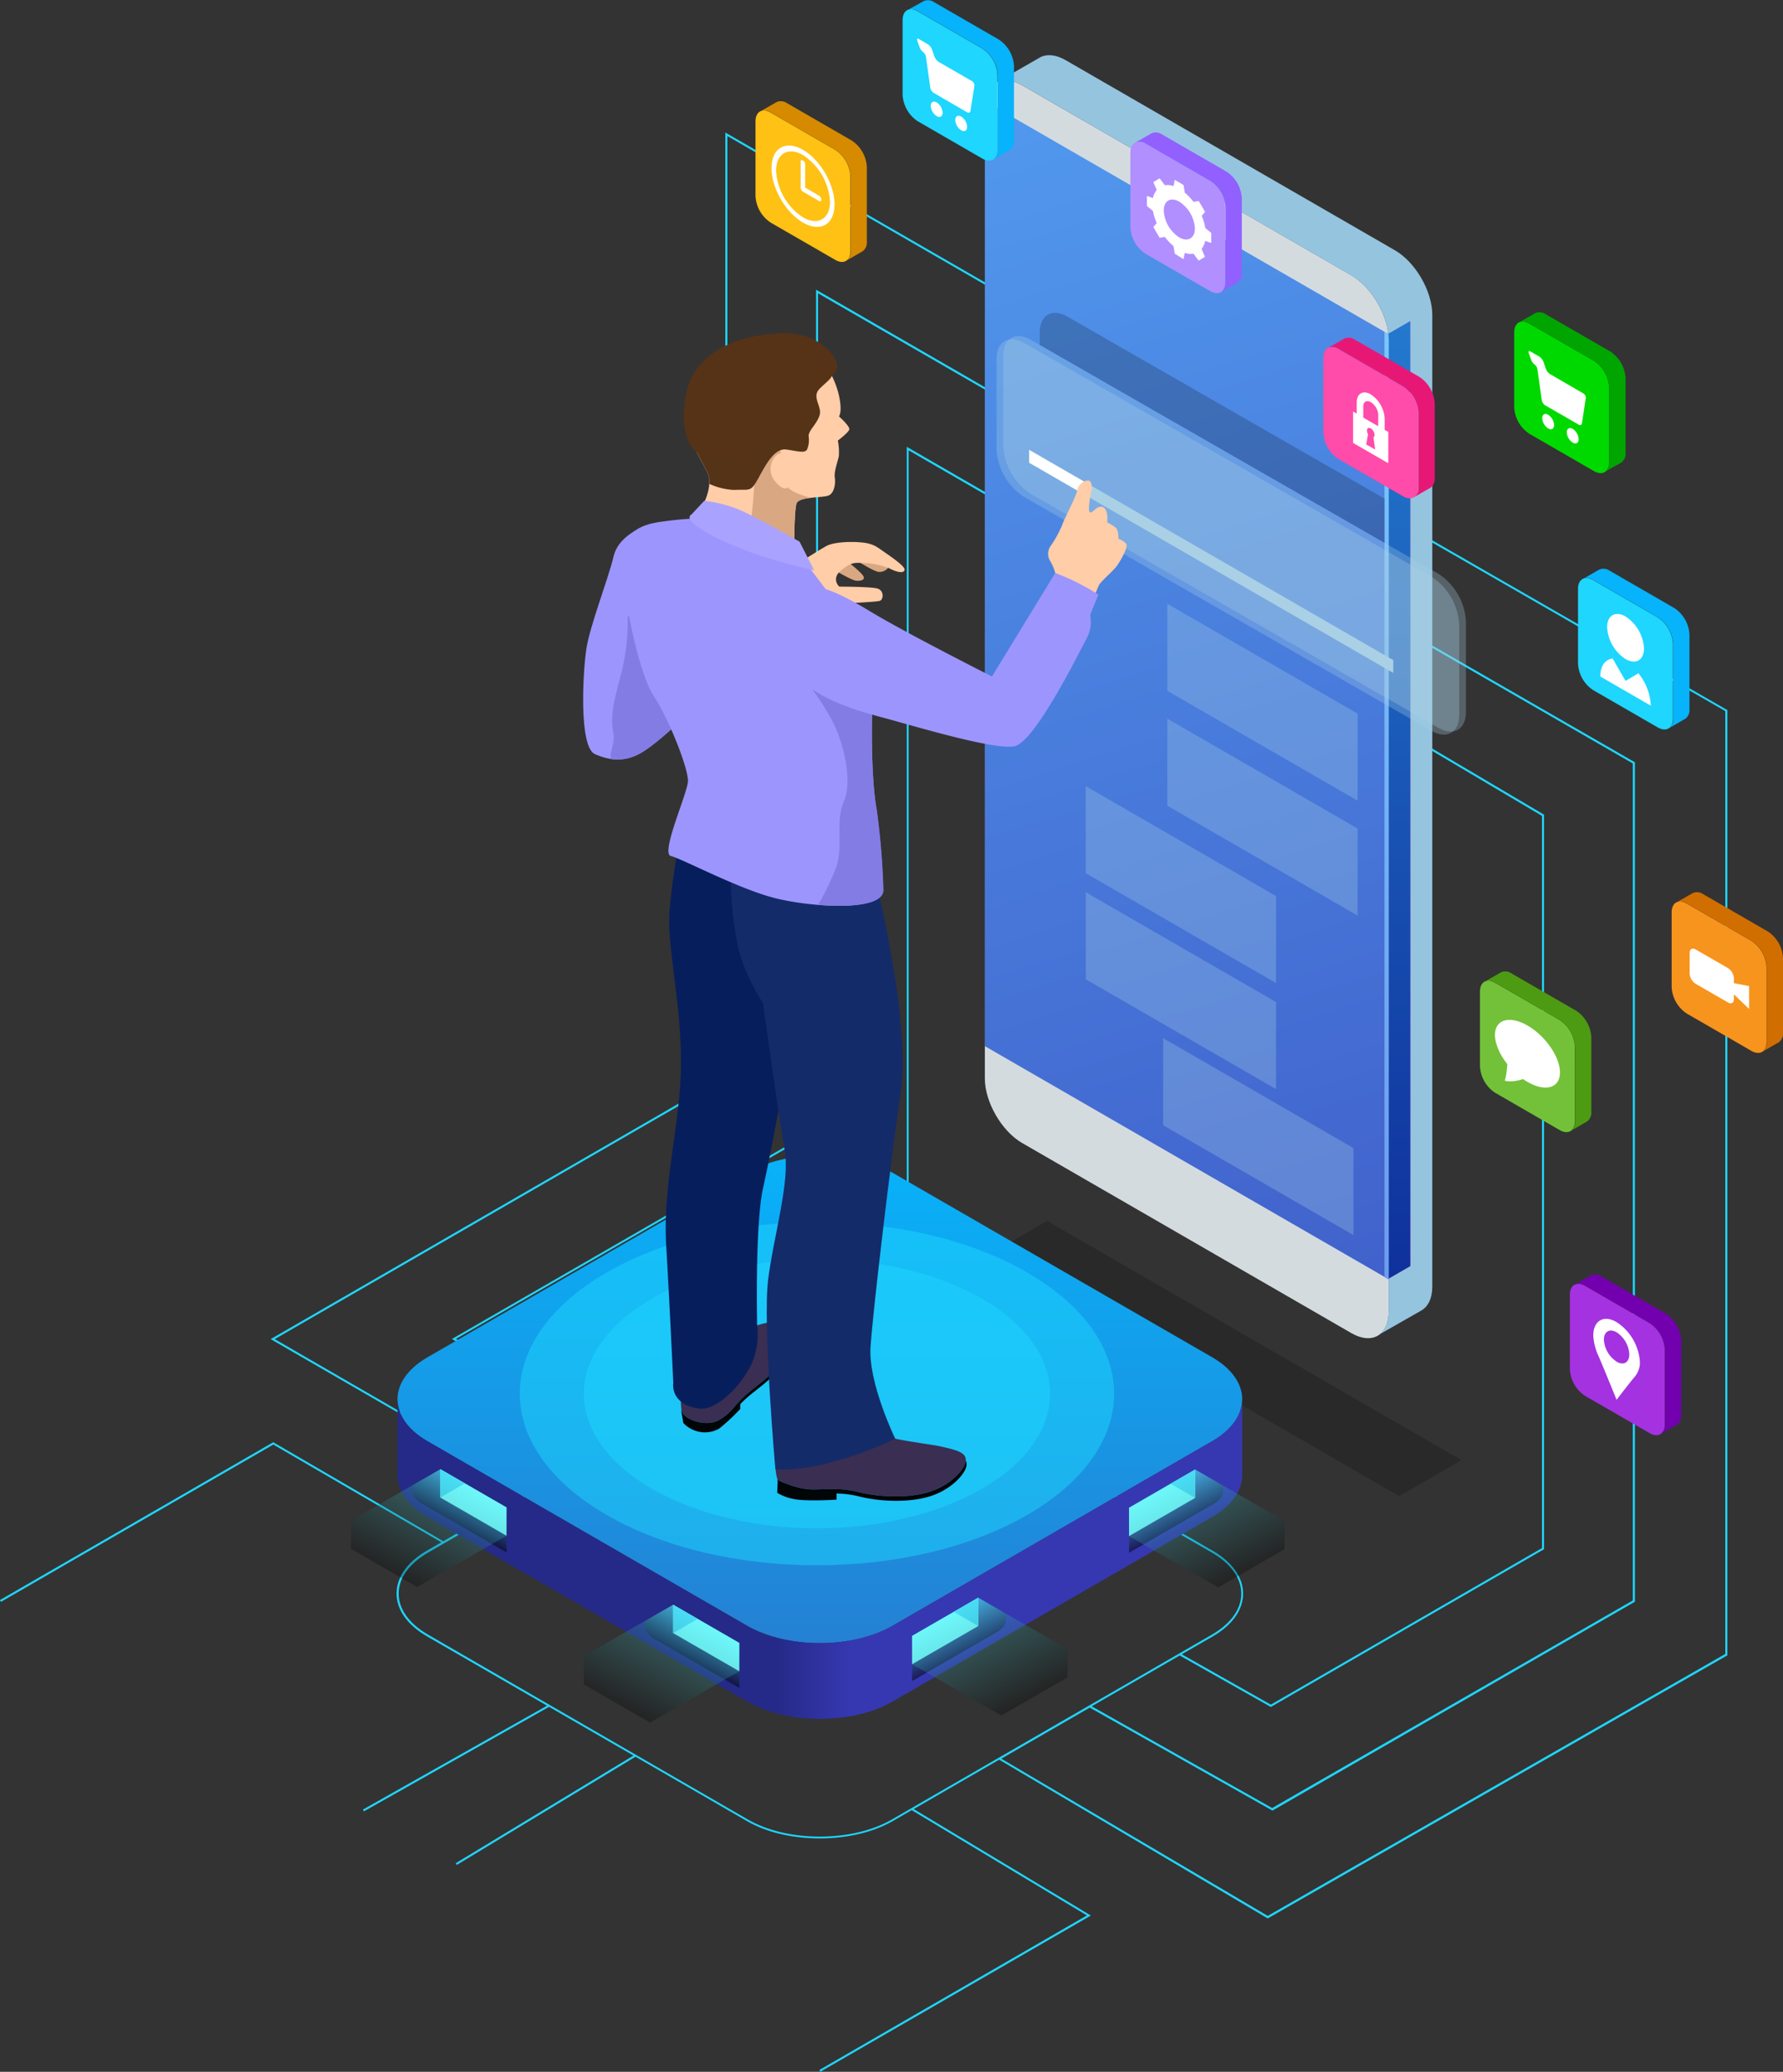 <svg xmlns="http://www.w3.org/2000/svg" xmlns:xlink="http://www.w3.org/1999/xlink" viewBox="0 0 469.71 545.75"><rect x="0" y="0" width="469.71" height="545.75" fill="#333333" stroke="none"/><defs><style>.cls-1{isolation:isolate;}.cls-2,.cls-26{fill:#1ed6fe;}.cls-3,.cls-44{mix-blend-mode:multiply;}.cls-3{opacity:0.2;}.cls-4{fill:#d4dbdf;}.cls-5{fill:#95c4df;}.cls-6{fill:url(#linear-gradient);}.cls-7{fill:url(#linear-gradient-2);}.cls-8{fill:url(#linear-gradient-3);}.cls-9{fill:url(#linear-gradient-4);}.cls-10{fill:url(#linear-gradient-5);}.cls-11,.cls-13{fill:#a9d0e5;}.cls-11,.cls-12,.cls-30,.cls-32,.cls-34,.cls-36,.cls-44{opacity:0.3;}.cls-14{fill:#fff;}.cls-15{fill:#ff4ba9;}.cls-16{fill:#e71875;}.cls-17{fill:#b18fff;}.cls-18{fill:#9260ff;}.cls-19{fill:#73c138;}.cls-20{fill:#4d9b12;}.cls-21{fill:#07b3fa;}.cls-22{fill:#ffc113;}.cls-23{fill:#d58a00;}.cls-24{fill:url(#linear-gradient-6);}.cls-25{fill:url(#linear-gradient-7);}.cls-26,.cls-27,.cls-31,.cls-33,.cls-35{opacity:0.5;}.cls-27,.cls-30,.cls-31,.cls-32,.cls-33,.cls-34,.cls-35,.cls-36{mix-blend-mode:screen;}.cls-27{fill:url(#linear-gradient-8);}.cls-28{fill:#7cffff;}.cls-29{fill:#48d8f5;}.cls-30{fill:url(#linear-gradient-9);}.cls-31{fill:url(#linear-gradient-10);}.cls-32{fill:url(#linear-gradient-11);}.cls-33{fill:url(#linear-gradient-12);}.cls-34{fill:url(#linear-gradient-13);}.cls-35{fill:url(#linear-gradient-14);}.cls-36{fill:url(#linear-gradient-15);}.cls-37{fill:#9d95fe;}.cls-38{fill:#847ce5;}.cls-39{fill:#3a2e52;}.cls-40{fill:#000508;}.cls-41{fill:#ffcda8;}.cls-42{fill:#d9a782;}.cls-43,.cls-44{fill:#563317;}.cls-45{fill:#071e5c;}.cls-46{fill:#142b69;}.cls-47{fill:#aaa2ff;}.cls-48{fill:#f7941d;}.cls-49{fill:#d16e00;}.cls-50{fill:#00d900;}.cls-51{fill:#00a500;}.cls-52{fill:#a432e0;}.cls-53{fill:#7200ae;}</style><linearGradient id="linear-gradient" x1="368.69" y1="-93.18" x2="538.64" y2="446.96" gradientUnits="userSpaceOnUse"><stop offset="0" stop-color="#59b4ff"/><stop offset="1" stop-color="#3d54c3"/></linearGradient><linearGradient id="linear-gradient-2" x1="521.85" y1="70.65" x2="521.85" y2="250.01" gradientUnits="userSpaceOnUse"><stop offset="0" stop-color="#fe9fee"/><stop offset="1" stop-color="#e33ce3"/></linearGradient><linearGradient id="linear-gradient-3" x1="507.59" y1="101.18" x2="548.99" y2="651" xlink:href="#linear-gradient-2"/><linearGradient id="linear-gradient-4" x1="521.85" y1="94.38" x2="521.85" y2="429.49" gradientUnits="userSpaceOnUse"><stop offset="0" stop-color="#2580d3"/><stop offset="1" stop-color="#0a208f"/></linearGradient><linearGradient id="linear-gradient-5" x1="507.59" y1="101.18" x2="548.99" y2="651" gradientUnits="userSpaceOnUse"><stop offset="0" stop-color="#73ceff"/><stop offset="1" stop-color="#576edd"/></linearGradient><linearGradient id="linear-gradient-6" x1="369.19" y1="336.12" x2="369.19" y2="467.74" gradientUnits="userSpaceOnUse"><stop offset="0" stop-color="#07b3fa"/><stop offset="1" stop-color="#2580d3"/></linearGradient><linearGradient id="linear-gradient-7" x1="377.54" y1="444.42" x2="357.92" y2="444.42" gradientUnits="userSpaceOnUse"><stop offset="0" stop-color="#3638b2"/><stop offset="1" stop-color="#252a88"/></linearGradient><linearGradient id="linear-gradient-8" x1="273.33" y1="435.6" x2="278.5" y2="425.66" gradientUnits="userSpaceOnUse"><stop offset="0"/><stop offset="1" stop-color="#4ceaf5"/></linearGradient><linearGradient id="linear-gradient-9" x1="106.1" y1="415.72" x2="119.87" y2="389.25" xlink:href="#linear-gradient-8"/><linearGradient id="linear-gradient-10" x1="334.65" y1="471.3" x2="339.82" y2="461.36" xlink:href="#linear-gradient-8"/><linearGradient id="linear-gradient-11" x1="167.42" y1="451.43" x2="181.19" y2="424.95" xlink:href="#linear-gradient-8"/><linearGradient id="linear-gradient-12" x1="758.74" y1="435.69" x2="763.91" y2="425.75" gradientTransform="matrix(-1, 0, 0, 1, 1222.72, 0)" xlink:href="#linear-gradient-8"/><linearGradient id="linear-gradient-13" x1="744.73" y1="449.55" x2="758.51" y2="423.08" gradientTransform="matrix(-1, 0, 0, 1, 1069.49, -33.73)" xlink:href="#linear-gradient-8"/><linearGradient id="linear-gradient-14" x1="815.89" y1="469.45" x2="821.06" y2="459.51" gradientTransform="matrix(-1, 0, 0, 1, 1222.72, 0)" xlink:href="#linear-gradient-8"/><linearGradient id="linear-gradient-15" x1="801.88" y1="483.31" x2="815.66" y2="456.83" gradientTransform="matrix(-1, 0, 0, 1, 1069.49, -33.73)" xlink:href="#linear-gradient-8"/></defs><g class="cls-1"><g id="_2" data-name="2"><path class="cls-2" d="M512.07,165.43l-.27.46,95.93,55.16V469.41l-120.54,69L417,497l23.3-13.45,48,27.05.13.08,95.35-54.94.14-.08V234.53L512,193.09l-.27.47,71.63,41.28V455.32L488.36,510,440.82,483.2,464,469.82l24,13.56,71.84-41.47.14-.08V248.33l-47.35-28-.28.46,47.09,27.86V441.52L488,482.76,464.55,469.5l8.15-4.7c5.18-3,8-7,8-11.28s-2.85-8.3-8-11.29L388.47,393.6c-5.13-3-12-4.59-19.28-4.59s-14.14,1.63-19.27,4.59l-8.19,4.73-19-10.94,69.73-42.08.13-.08V152.36l47.5,27.43.27-.47L392.1,151.43v193.5l-70,42.23-.39.24,19.47,11.24-22.54,13-45.3-25.22,95.25-54.92.14-.08V111L440,152.13l.27-.47L368.6,110.27l-.4-.24v221.1l-95.53,55.08-.41.24L318.1,412l-24.17,14L225.6,386.48l119.1-68.76.14-.08V69.57l95.3,55,.27-.46L344.7,68.87l-.4-.24v248.7L224.93,386.24l-.41.24,68.87,39.76L270,439.72l-44.66-26-.14-.08-72,41.58.27.47,71.75-41.43L269.5,440l-3.81,2.2c-5.18,3-8,7-8,11.29s2.85,8.29,8,11.28l31.64,18.27-48.5,27.36.27.47,48.77-27.52,22.23,12.83-46.82,28.35.28.46,47.07-28.5,29.29,16.91c5.13,3,12,4.6,19.27,4.6s14.15-1.64,19.28-4.6l4.93-2.84,46.14,27.73L369.06,579l.27.47,70.88-40.92.4-.23-46.68-28.05,22.51-13L487.05,539l.14.08,120.94-69.22.14-.08v-249ZM388.2,513c-5.05,2.92-11.8,4.53-19,4.53s-13.95-1.61-19-4.53L266,464.33c-5-2.89-7.76-6.73-7.76-10.81S261,445.59,266,442.7l84.23-48.63c5.05-2.92,11.8-4.52,19-4.52s14,1.6,19,4.52l84.23,48.63c5,2.89,7.76,6.73,7.76,10.82s-2.76,7.92-7.76,10.81Z" transform="translate(-153.22 -33.73)"/><polygon class="cls-3" points="385.02 384.64 368.62 394.11 259.45 331.07 275.84 321.61 385.02 384.64"/><path class="cls-4" d="M412.68,61.88c0-6.24,4.42-8.8,9.83-5.68l86.72,50.07c5.41,3.12,9.83,10.79,9.83,17V379.23c0,6.24-4.42,8.79-9.83,5.67l-86.72-50.07c-5.41-3.12-9.84-10.78-9.84-17Z" transform="translate(-153.22 -33.73)"/><path class="cls-5" d="M519.06,379.23V123.3c0-6.24-4.42-13.91-9.83-17L422.51,56.2c-2.61-1.51-5-1.68-6.76-.76h0l11.67-6.71c1.74-.81,4.05-.58,6.57.87l86.72,50.07c5.41,3.12,9.83,10.79,9.83,17V372.62c0,3.16-1.14,5.38-3,6.39l-10.86,6.19C518.17,384.06,519.06,382,519.06,379.23Z" transform="translate(-153.22 -33.73)"/><path class="cls-6" d="M412.68,61.88V309.31l106.39,61.42V123.3a14.26,14.26,0,0,0-.1-1.58L412.78,60.42A11.16,11.16,0,0,0,412.68,61.88Z" transform="translate(-153.22 -33.73)"/><path class="cls-7" d="M524.75,367.24V118.29l-5.8,3.35a13.47,13.47,0,0,1,.11,1.66V370.53Z" transform="translate(-153.22 -33.73)"/><path class="cls-8" d="M518,121.17v249l1.06.61V123.3a14.26,14.26,0,0,0-.1-1.58Z" transform="translate(-153.22 -33.73)"/><path class="cls-9" d="M524.75,367.24V118.29l-5.8,3.35a13.47,13.47,0,0,1,.11,1.66V370.53Z" transform="translate(-153.22 -33.73)"/><path class="cls-10" d="M518,121.17v249l1.06.61V123.3a14.26,14.26,0,0,0-.1-1.58Z" transform="translate(-153.22 -33.73)"/><polygon class="cls-11" points="357.65 187.99 307.51 159.04 307.51 181.97 357.65 210.92 357.65 187.99"/><polygon class="cls-11" points="357.65 218.25 307.51 189.31 307.51 212.24 357.65 241.19 357.65 218.25"/><polygon class="cls-11" points="336.17 236.04 286.03 207.09 286.03 230.02 336.17 258.97 336.17 236.04"/><polygon class="cls-11" points="336.17 263.97 286.03 235.02 286.03 257.96 336.17 286.9 336.17 263.97"/><polygon class="cls-11" points="356.55 302.42 306.41 273.47 306.41 296.4 356.55 325.35 356.55 302.42"/><g class="cls-12"><path class="cls-13" d="M417.53,151.31a16,16,0,0,0,7.23,12.5l107.4,61.65c4,2.29,7.24.4,7.24-4.19V197.39a16,16,0,0,0-7.23-12.5L424.76,123.24c-4-2.29-7.23-.4-7.23,4.19Z" transform="translate(-153.22 -33.73)"/></g><g class="cls-12"><path class="cls-13" d="M415.75,152.12a16,16,0,0,0,7.24,12.5l107.4,61.65c4,2.29,7.24.4,7.24-4.19V198.2a16,16,0,0,0-7.24-12.5L423,124.05c-4-2.29-7.24-.4-7.24,4.19Z" transform="translate(-153.22 -33.73)"/></g><path class="cls-3" d="M518,165.11l-83.62-48c-4-2.29-7.24-.4-7.24,4.19v3.3L518,176.76Z" transform="translate(-153.22 -33.73)"/><polygon class="cls-13" points="367.05 173.89 271.11 118.5 271.11 121.88 367.05 177.27 367.05 173.89"/><polygon class="cls-14" points="286.98 127.66 271.11 118.5 271.11 121.88 286.98 131.04 286.98 127.66"/><path class="cls-15" d="M501.83,147.65a8.93,8.93,0,0,0,4,7l17,9.81c2.21,1.28,4,.23,4-2.32V142.48a8.94,8.94,0,0,0-4-7l-17-9.81c-2.22-1.28-4-.23-4,2.32Z" transform="translate(-153.22 -33.73)"/><path class="cls-16" d="M526.88,162.11V142.48a8.94,8.94,0,0,0-4-7l-17-9.81a2.85,2.85,0,0,0-2.77-.31h0l4.31-2.46a2.87,2.87,0,0,1,2.75.32l17,9.81a8.94,8.94,0,0,1,4,7v19.63a2.87,2.87,0,0,1-1.12,2.56l-4.33,2.48h0A2.85,2.85,0,0,0,526.88,162.11Z" transform="translate(-153.22 -33.73)"/><path class="cls-14" d="M518,147V144a8.17,8.17,0,0,0-3.68-6.39c-2-1.17-3.69-.22-3.69,2.13v2.94l-.95-.55v8.28l9.27,5.35v-8.28Zm-4.86,3.8.46-2.71a2,2,0,0,1-.27-.94c0-.63.44-.88,1-.57a2.2,2.2,0,0,1,1,1.71.68.68,0,0,1-.3.65l.46,3.2Zm3.14-4.8-3.92-2.26v-2.94c0-1.25.88-1.76,2-1.13a4.31,4.31,0,0,1,1.95,3.39Z" transform="translate(-153.22 -33.73)"/><path class="cls-17" d="M451,93.59a8.94,8.94,0,0,0,4,7l17,9.81c2.21,1.28,4,.23,4-2.32V88.42a8.93,8.93,0,0,0-4-7l-17-9.81c-2.21-1.28-4-.23-4,2.32Z" transform="translate(-153.22 -33.73)"/><path class="cls-18" d="M476.07,108.05V88.42a8.93,8.93,0,0,0-4-7l-17-9.81a2.89,2.89,0,0,0-2.77-.32h0l4.31-2.46a2.87,2.87,0,0,1,2.75.32l17,9.81a8.94,8.94,0,0,1,4,7v19.63a2.85,2.85,0,0,1-1.12,2.56l-4.33,2.48h0A2.83,2.83,0,0,0,476.07,108.05Z" transform="translate(-153.22 -33.73)"/><path class="cls-14" d="M470.75,93.79a14.94,14.94,0,0,0-.95-3.2l.89-1.06L469,86.66l-1.36.25a14.8,14.8,0,0,0-2.3-2.43l-.33-2L462.7,81.1l-.33,1.65a4.94,4.94,0,0,0-2.3-.23l-1.36-1.82-1.66,1,.9,2.09a4.92,4.92,0,0,0-1,2.1l-1.59-.54V88l1.59,1.3a15.06,15.06,0,0,0,1,3.21l-.9,1,1.66,2.87,1.36-.25a14.41,14.41,0,0,0,2.3,2.43l.33,2L465,102l.33-1.66a4.69,4.69,0,0,0,2.3.23l1.36,1.82,1.66-1-.89-2.09a5,5,0,0,0,.95-2.11l1.6.54V95.1Zm-6.88,2.47a9,9,0,0,1-4.07-7.06c0-2.59,1.82-3.65,4.07-2.35A9,9,0,0,1,468,93.91C468,96.51,466.12,97.56,463.87,96.26Z" transform="translate(-153.22 -33.73)"/><path class="cls-19" d="M543.1,314.59a8.9,8.9,0,0,0,4,7l17,9.82c2.21,1.27,4,.23,4-2.33V309.43a8.93,8.93,0,0,0-4-7l-17-9.81c-2.21-1.28-4-.24-4,2.32Z" transform="translate(-153.22 -33.73)"/><path class="cls-20" d="M568.14,329.05V309.43a8.93,8.93,0,0,0-4-7l-17-9.81a2.86,2.86,0,0,0-2.77-.32h0l4.31-2.47a2.85,2.85,0,0,1,2.75.33l17,9.81a8.93,8.93,0,0,1,4,7v19.62a2.86,2.86,0,0,1-1.12,2.56L567,331.64h0A2.83,2.83,0,0,0,568.14,329.05Z" transform="translate(-153.22 -33.73)"/><path class="cls-14" d="M555.62,303.87c-4.73-2.73-8.57-1.62-8.57,2.48,0,2.37,1.28,5.21,3.26,7.71-.29,3.71-.68,4.33-.68,4.33s1.71.63,4.81-.41c.39.26.78.52,1.18.75,4.73,2.73,8.56,1.61,8.56-2.49S560.35,306.6,555.62,303.87Z" transform="translate(-153.22 -33.73)"/><path class="cls-2" d="M568.93,208.53a8.91,8.91,0,0,0,4,7l17,9.81c2.22,1.28,4,.24,4-2.32V203.36a8.89,8.89,0,0,0-4-7l-17-9.82c-2.22-1.27-4-.23-4,2.33Z" transform="translate(-153.22 -33.73)"/><path class="cls-21" d="M594,223V203.36a8.89,8.89,0,0,0-4-7l-17-9.82a2.88,2.88,0,0,0-2.77-.31h0l4.31-2.47a2.87,2.87,0,0,1,2.75.32l17,9.82a8.91,8.91,0,0,1,4,7v19.62a2.86,2.86,0,0,1-1.12,2.56l-4.33,2.49h0A2.86,2.86,0,0,0,594,223Z" transform="translate(-153.22 -33.73)"/><path class="cls-14" d="M584.85,211.09l-3.4,2-3.4-5.89c-1.95.22-3.25,1.92-3.25,4.73l13.31,7.69A14.55,14.55,0,0,0,584.85,211.09Z" transform="translate(-153.22 -33.73)"/><path class="cls-14" d="M581.45,207.34c2.69,1.55,4.86.29,4.86-2.8a10.73,10.73,0,0,0-4.86-8.42c-2.68-1.55-4.85-.29-4.85,2.81A10.74,10.74,0,0,0,581.45,207.34Z" transform="translate(-153.22 -33.73)"/><path class="cls-22" d="M352.25,85.37a8.93,8.93,0,0,0,4,7l17,9.81c2.21,1.28,4,.23,4-2.32V80.2a8.91,8.91,0,0,0-4-7l-17-9.82c-2.21-1.28-4-.23-4,2.33Z" transform="translate(-153.22 -33.73)"/><path class="cls-23" d="M377.29,99.83V80.2a8.91,8.91,0,0,0-4-7l-17-9.82a2.85,2.85,0,0,0-2.77-.31h0l4.31-2.47a2.87,2.87,0,0,1,2.75.32l17,9.82a8.91,8.91,0,0,1,4,7V97.37a2.84,2.84,0,0,1-1.12,2.56l-4.33,2.49h0A2.82,2.82,0,0,0,377.29,99.83Z" transform="translate(-153.22 -33.73)"/><path class="cls-14" d="M364.77,92.37c-4.58-2.64-8.3-9.09-8.3-14.37s3.72-7.44,8.3-4.79,8.3,9.08,8.3,14.37S369.35,95,364.77,92.37Zm0-17.78c-3.92-2.26-7.1-.42-7.1,4.1a15.71,15.71,0,0,0,7.1,12.3c3.91,2.26,7.1.42,7.1-4.1A15.73,15.73,0,0,0,364.77,74.59Z" transform="translate(-153.22 -33.73)"/><path class="cls-14" d="M369,86.68l-4.26-2.46a1.33,1.33,0,0,1-.6-1V76.33c0-.38.27-.54.6-.35a1.33,1.33,0,0,1,.6,1v6.16L369,85.29a1.33,1.33,0,0,1,.6,1C369.63,86.71,369.36,86.87,369,86.68Z" transform="translate(-153.22 -33.73)"/><path class="cls-24" d="M472.56,391.26c10.53,6.08,10.53,16,0,22.1L388.33,462c-10.52,6.08-27.75,6.08-38.28,0l-84.22-48.63c-10.53-6.08-10.53-16,0-22.1l84.22-48.63c10.53-6.08,27.76-6.08,38.28,0Z" transform="translate(-153.22 -33.73)"/><path class="cls-25" d="M472.56,413.36,388.33,462c-10.52,6.08-27.75,6.08-38.28,0l-84.22-48.63c-4.91-2.83-7.5-6.51-7.84-10.24h-.06v19.14c0,4,2.63,8,7.9,11.06l84.22,48.62c10.53,6.09,27.76,6.09,38.28,0l84.23-48.62c5.27-3.05,7.9-7.05,7.9-11.06V402.33h0C480.45,406.33,477.82,410.33,472.56,413.36Z" transform="translate(-153.22 -33.73)"/><path class="cls-26" d="M423.79,368.9c30.57,17.65,30.57,46.27,0,63.92s-80.14,17.65-110.71,0-30.57-46.27,0-63.92S393.22,351.25,423.79,368.9Z" transform="translate(-153.22 -33.73)"/><path class="cls-26" d="M411.85,375.8c24,13.84,24,36.29,0,50.13s-62.85,13.84-86.83,0-24-36.29,0-50.13S387.87,362,411.85,375.8Z" transform="translate(-153.22 -33.73)"/><path class="cls-27" d="M261.85,425.11v1.16c0,1.28.83,2.55,2.5,3.51l22.31,12.88h0V430.81l-17.43-10.06L261.85,425A.15.15,0,0,1,261.85,425.11Z" transform="translate(-153.22 -33.73)"/><polygon class="cls-28" points="133.43 397.08 116 387.02 116 394.48 133.43 404.54 133.43 397.08"/><polygon class="cls-29" points="116 387.02 116 394.48 116.01 394.48 122.47 390.75 116 387.02"/><polygon class="cls-30" points="133.43 404.54 133.43 397.08 116 387.02 92.49 400.53 92.49 407.98 109.92 418.05 133.43 404.54"/><path class="cls-31" d="M323.17,460.82V462c0,1.27.83,2.54,2.51,3.5L348,478.36h0V466.51l-17.43-10.06-7.38,4.24S323.19,460.76,323.17,460.82Z" transform="translate(-153.22 -33.73)"/><polygon class="cls-28" points="194.75 432.78 177.32 422.72 177.32 430.18 194.75 440.24 194.75 432.78"/><polygon class="cls-29" points="177.32 422.72 177.32 430.18 177.33 430.19 183.79 426.45 177.32 422.72"/><polygon class="cls-32" points="194.75 440.24 194.75 432.78 177.32 422.72 153.81 436.23 153.81 443.69 171.24 453.75 194.75 440.24"/><path class="cls-33" d="M475.46,425.21v1.16c0,1.27-.84,2.54-2.51,3.51l-22.3,12.87h0V430.91l17.43-10.07,7.38,4.24A.14.14,0,0,0,475.46,425.21Z" transform="translate(-153.22 -33.73)"/><polygon class="cls-28" points="297.43 397.18 314.85 387.11 314.85 394.57 297.43 404.64 297.43 397.18"/><polygon class="cls-29" points="314.85 387.11 314.85 394.57 314.85 394.58 308.38 390.85 314.85 387.11"/><polygon class="cls-34" points="297.43 404.64 297.43 397.18 314.85 387.11 338.37 400.62 338.37 408.08 320.94 418.15 297.43 404.64"/><path class="cls-35" d="M418.31,459v1.17c0,1.27-.84,2.54-2.51,3.5l-22.3,12.88h0V464.66l17.43-10.06,7.38,4.24A.12.12,0,0,0,418.31,459Z" transform="translate(-153.22 -33.73)"/><polygon class="cls-28" points="240.28 430.93 257.7 420.87 257.7 428.33 240.28 438.39 240.28 430.93"/><polygon class="cls-29" points="257.7 420.87 257.7 428.33 257.7 428.33 251.24 424.6 257.7 420.87"/><polygon class="cls-36" points="240.28 438.39 240.28 430.93 257.7 420.87 281.22 434.38 281.22 441.84 263.79 451.9 240.28 438.39"/><path class="cls-37" d="M329.14,178.46l-4.26-6.79s-8.48,2.23-10,8.57-6.27,18.27-7.2,24.48-2,25.81,2.28,27.67,7.67,1.85,11.38.06,10.45-8.22,10.45-8.22Z" transform="translate(-153.22 -33.73)"/><path class="cls-38" d="M318.57,196a56,56,0,0,1-1.5,14.34c-1.83,7.2-3.25,11.5-2.27,16.45.55,2.78-1.16,5.35-.64,6.9a11.92,11.92,0,0,0,7.16-1.21c3.72-1.79,10.45-8.22,10.45-8.22l-1.26-22Z" transform="translate(-153.22 -33.73)"/><path class="cls-39" d="M333.14,396.63s-1.24,7.73,0,9.48,6.28,3.6,9.57,1.64,3.57-3.44,7.07-6.61c3.32-3,8.38-5.83,9.74-10.41,1.05-3.53.19-7.69-1.57-8.52s-8.64,1.24-12.15,4.33S333.14,396.63,333.14,396.63Z" transform="translate(-153.22 -33.73)"/><path class="cls-40" d="M359.52,390.73c-1.36,4.58-6.42,7.41-9.74,10.41-3.5,3.17-3.77,4.66-7.07,6.61s-8.34.11-9.57-1.64a2.75,2.75,0,0,1-.4-1.15,5.19,5.19,0,0,0,.16,1.61l.33,2a7.81,7.81,0,0,0,2.89,1.94,7.61,7.61,0,0,0,6.56-.46,50.86,50.86,0,0,0,5.57-5.21s0-.58,0-1.25c.44-.46.94-.95,1.54-1.49,3.32-3,8.38-5.84,9.74-10.42a11.14,11.14,0,0,0,.44-3.65A11.2,11.2,0,0,1,359.52,390.73Z" transform="translate(-153.22 -33.73)"/><path class="cls-39" d="M400.92,414.73c-4.43-1-18.4-1.86-23.29-7l-19.52,6.39s-1.33,6.2,0,9.48c0,0,5,2.48,9.22,2.48s7.35-.49,12.14.71,12.41,1.77,18.35,0,9.75-6.21,9.84-8.33S405.35,415.71,400.92,414.73Z" transform="translate(-153.22 -33.73)"/><path class="cls-40" d="M407.65,418.51c-.14,2.14-3.94,6.52-9.83,8.28s-13.56,1.2-18.35,0-7.89-.71-12.14-.71-9.22-2.48-9.22-2.48-.08-.2-.11-.3q0,.33.09.66l-.12,3a12.46,12.46,0,0,0,3.87,1.53c3,.85,11.77.28,11.77.28s0-.82,0-1.62a26.11,26.11,0,0,1,6.05.8c4.78,1.2,12.41,1.77,18.34,0s9.75-6.21,9.84-8.33A2,2,0,0,0,407.65,418.51Z" transform="translate(-153.22 -33.73)"/><path class="cls-41" d="M366.72,126.2c3.76,2,6.57,7.42,7.52,11.76s0,5.46,0,5.46,3,2.64,2.7,3.49-3,2.88-3,2.88a15.68,15.68,0,0,1,.26,4.11c-.26,1.31-1.31,4.13-1.07,5.58s-.05,4-1.52,4.73-7.94.24-8.56,2.19-.61,12-.61,12-9.87,6.56-18.65,2.23S338.3,167,338.3,167s2.66-4.87,1.49-8.2-6.35-9.33-5.36-17.76,5.41-13,13.38-15.78S361.1,123.26,366.72,126.2Z" transform="translate(-153.22 -33.73)"/><path class="cls-42" d="M363,166.4c.31-1,2-1.33,3.89-1.54-2.95-.72-6.61-2-6.85-4.12-.4-3.51-1.44-9.41-1.44-9.41l-6.31,2.88s-.44,19-3.49,27.8c7.12.66,13.59-3.64,13.59-3.64S362.42,168.34,363,166.4Z" transform="translate(-153.22 -33.73)"/><path class="cls-41" d="M361.52,155.92c-.16-2.25-.9-3.51-3-2.7s-3.25,4.55-1.36,7S362.15,164.89,361.52,155.92Z" transform="translate(-153.22 -33.73)"/><path class="cls-43" d="M358.89,121.52c-10.38.39-22.83,4.37-25,16.33s3,15.16,3,15.16h0c1.18,2.42,2.43,4.36,2.94,5.8a6.09,6.09,0,0,1,.28,2.38,17.05,17.05,0,0,0,6.71,1.59c4-.23,4.1.72,6.22-3.16s4.28-7.89,7.34-7.48,5.14,1.17,5.55-.27a6.35,6.35,0,0,0,.31-3.2c-.13-1.49,2.21-3.25,2.89-5.59s-2.17-4.74,0-6.94c1.42-1.45,2.66-2.25,3.28-3.41a3.51,3.51,0,0,0,1.39-2.85C373.69,128,369.27,121.13,358.89,121.52Z" transform="translate(-153.22 -33.73)"/><path class="cls-44" d="M360.34,152.14c3.07.4,5.14,1.17,5.55-.27a6.35,6.35,0,0,0,.31-3.2c-.13-1.49,2.21-3.25,2.89-5.59a3.65,3.65,0,0,0-.08-2c-2.74,4.46-18.81,12.13-24.17,12.76a22.25,22.25,0,0,1-8-.84c1.18,2.42,2.43,4.36,2.94,5.8a6.09,6.09,0,0,1,.28,2.38,17.05,17.05,0,0,0,6.71,1.59c4-.23,4.1.72,6.22-3.16S357.28,151.73,360.34,152.14Z" transform="translate(-153.22 -33.73)"/><path class="cls-45" d="M330.59,398s-1,5.65,6.77,6.77c4.41.63,11-5.64,13.91-11.91a19.17,19.17,0,0,0,1.41-10s-.61-26.71,1.6-36.36,8.85-46.25,8.85-46.25l-10.41-48.2H332.59s-3.14,18.19-3.09,24.33c.07,9.73,3.37,23.71,3.09,38.82s-4.8,30.67-3.87,46.56S330.59,398,330.59,398Z" transform="translate(-153.22 -33.73)"/><path class="cls-46" d="M383.5,264s9.78,38.25,7.05,57.09-7.39,58.06-8,67.51,6.5,24.1,6.5,24.1-17.73,8.88-31.57,8.09c0,0-3.36-38.36-1.91-49.95s5.86-25.92,4.36-34.13-5.69-38.67-5.69-38.67-5.5-8.35-6.84-16.08c-.5-2.89-4.34-23.61,2-26.54C360.11,250.56,383.5,264,383.5,264Z" transform="translate(-153.22 -33.73)"/><path class="cls-37" d="M384.11,246.93c-1-5.84-1.4-16.62-1.14-25.88s3.41-25.11-15.29-37.09L337.86,170.2s-5.24.25-8.92.76-11.54,1.11-11.79,9.62,4.31,30.58,8.24,36.42,9.24,19.27,9.06,22.57-7.29,19-4.49,19.65,17.86,8.7,27.5,11.11,28.33,3.62,28.42-2.1A194.35,194.35,0,0,0,384.11,246.93Z" transform="translate(-153.22 -33.73)"/><path class="cls-38" d="M383,221.05c.17-6.46,1.76-16.14-3.66-25.47h0c-4.59,4.29-10,9.54-10.88,11.14-1.57,2.79-3.47,5.71-3.47,5.71a71.78,71.78,0,0,1,7.86,11.92c2.66,5.58,5,15.09,2.7,20.42s-.23,11-1.85,16.87a62.51,62.51,0,0,1-5,10.45c8.56.71,17.19,0,17.25-3.86a194.35,194.35,0,0,0-1.77-21.3C383.09,241.09,382.71,230.31,383,221.05Z" transform="translate(-153.22 -33.73)"/><path class="cls-42" d="M373.23,184s4.39,2.61,5.49,2.7,2.39-.09,2-1.08-3.93-3.73-3.93-3.73,1.93-.33,2.23-.33,4.34,2.72,5.71,2.83,3-1,2.34-1.79-5.39-2.58-6.27-2.58S374.11,182.58,373.23,184Z" transform="translate(-153.22 -33.73)"/><path class="cls-41" d="M373.65,192.77S384,192.34,385,192s1.16-2.74-.64-3.24-9.66-.5-9.95-.5-2.23-2.24.44-4.33S378.2,182,380.1,182a20.62,20.62,0,0,1,7.42,1.45c1.78.94,3.76,1.46,4,.41s-4.56-4.14-6.54-5.55-3.54-1.64-6-1.78-6.32.08-8,1-6.07,3.71-6.07,3.71Z" transform="translate(-153.22 -33.73)"/><path class="cls-47" d="M338.74,165.67a33.89,33.89,0,0,1,10.74,3c4.63,2.28,14.37,7.73,14.37,7.73l3.83,7.53s-16.15-3.24-27.59-9.51c-7.45-4.08-4.72-5.15-4.72-5.15Z" transform="translate(-153.22 -33.73)"/><path class="cls-41" d="M439.73,160.29A3.29,3.29,0,0,0,437,163c-.65,2.31-3.42,7.37-3.95,9a29.19,29.19,0,0,1-3.1,5.62,3.56,3.56,0,0,0,0,4,15,15,0,0,1,1.45,3.72c-.06.23-5,10.19-5,10.19l11.11,4.6s4.81-11.34,5.19-12.22,3.77-3.75,4.8-5.19,2.77-4.63,2.49-5.5-2.15-1.58-2.15-1.58.15-2.31-.79-3a15.22,15.22,0,0,0-2.15-1.31s.42-3.4-1.12-4-2.62,1.5-3.34,1.39-.13-3.79.24-5.32S440.83,160.29,439.73,160.29Z" transform="translate(-153.22 -33.73)"/><path class="cls-37" d="M365.47,188.72c3.2-1.21,8.24.76,17.24,6.21s31.83,17,31.83,17l16.68-27.27a59.78,59.78,0,0,1,11.35,5.71l-2.16,5.33a9.52,9.52,0,0,1-1,6.34c-1.78,3.3-13.57,27.27-19,28.28s-26.73-5.45-34.29-7.48-18.43-5-24.22-12.43S359.65,190.91,365.47,188.72Z" transform="translate(-153.22 -33.73)"/><path class="cls-48" d="M593.6,293.73a8.89,8.89,0,0,0,4,7l17,9.82c2.22,1.27,4,.23,4-2.33V288.56a8.91,8.91,0,0,0-4-7l-17-9.81c-2.22-1.28-4-.24-4,2.32Z" transform="translate(-153.22 -33.73)"/><path class="cls-49" d="M618.65,308.18V288.56a8.91,8.91,0,0,0-4-7l-17-9.81a2.89,2.89,0,0,0-2.77-.32h0l4.31-2.47a2.88,2.88,0,0,1,2.75.33l17,9.81a8.91,8.91,0,0,1,4,7v19.62a2.88,2.88,0,0,1-1.12,2.57l-4.33,2.48h0A2.86,2.86,0,0,0,618.65,308.18Z" transform="translate(-153.22 -33.73)"/><path class="cls-14" d="M614,293.49l-4-.78v-1.24a3.48,3.48,0,0,0-1.56-2.72l-8.54-4.92c-.86-.5-1.56-.09-1.56.9v5.43a3.46,3.46,0,0,0,1.56,2.71l8.54,4.93c.86.5,1.56.09,1.56-.91v-1.22l4,3.83Z" transform="translate(-153.22 -33.73)"/><path class="cls-2" d="M391,58.68a8.93,8.93,0,0,0,4,7l17,9.82c2.21,1.27,4,.23,4-2.33V53.52a8.93,8.93,0,0,0-4-7l-17-9.81c-2.21-1.28-4-.24-4,2.32Z" transform="translate(-153.22 -33.73)"/><path class="cls-21" d="M416.07,73.14V53.52a8.93,8.93,0,0,0-4-7l-17-9.81a2.86,2.86,0,0,0-2.77-.32h0L396.59,34a2.85,2.85,0,0,1,2.75.33l17,9.81a8.94,8.94,0,0,1,4,7V70.68a2.86,2.86,0,0,1-1.11,2.56l-4.34,2.49h0A2.83,2.83,0,0,0,416.07,73.14Z" transform="translate(-153.22 -33.73)"/><path class="cls-14" d="M400.45,50a3,3,0,0,1-1.07-1.4l-.63-1.8a3,3,0,0,0-1.08-1.4L395.28,44c-.41-.24-.59,0-.39.53l.59,1.63a2.83,2.83,0,0,0,.95,1.31,2,2,0,0,1,.73,1.26l1.13,8.1a2.09,2.09,0,0,0,.87,1.35L408,63.32c.41.23.8.08.87-.35l1.05-6.65a1.29,1.29,0,0,0-.62-1.21Z" transform="translate(-153.22 -33.73)"/><path class="cls-14" d="M401.54,63.42c0,1-.7,1.4-1.56.9a3.45,3.45,0,0,1-1.57-2.71c0-1,.7-1.4,1.57-.9A3.46,3.46,0,0,1,401.54,63.42Z" transform="translate(-153.22 -33.73)"/><path class="cls-14" d="M408,67.15c0,1-.7,1.4-1.56.9a3.44,3.44,0,0,1-1.57-2.7c0-1,.7-1.4,1.57-.91A3.46,3.46,0,0,1,408,67.15Z" transform="translate(-153.22 -33.73)"/><path class="cls-50" d="M552.12,141a8.91,8.91,0,0,0,4,7l17,9.82c2.21,1.27,4,.23,4-2.33V135.79a8.93,8.93,0,0,0-4-7l-17-9.81c-2.21-1.28-4-.24-4,2.32Z" transform="translate(-153.22 -33.73)"/><path class="cls-51" d="M577.16,155.41V135.79a8.93,8.93,0,0,0-4-7l-17-9.81a2.89,2.89,0,0,0-2.77-.32h0l4.31-2.47a2.88,2.88,0,0,1,2.75.33l17,9.81a9,9,0,0,1,4,7V153a2.87,2.87,0,0,1-1.12,2.57L576,158h0A2.83,2.83,0,0,0,577.16,155.41Z" transform="translate(-153.22 -33.73)"/><path class="cls-14" d="M561.54,132.27a3,3,0,0,1-1.08-1.39l-.62-1.81a3,3,0,0,0-1.08-1.39l-2.39-1.38c-.41-.24-.59,0-.39.53l.59,1.63a2.83,2.83,0,0,0,.95,1.31,1.91,1.91,0,0,1,.72,1.27l1.14,8.09a2.09,2.09,0,0,0,.87,1.35l8.85,5.11a.53.53,0,0,0,.87-.35l1-6.65a1.31,1.31,0,0,0-.62-1.21Z" transform="translate(-153.22 -33.73)"/><path class="cls-14" d="M562.63,145.69c0,1-.7,1.4-1.56.9a3.45,3.45,0,0,1-1.57-2.71c0-1,.7-1.4,1.57-.9A3.46,3.46,0,0,1,562.63,145.69Z" transform="translate(-153.22 -33.73)"/><path class="cls-14" d="M569.1,149.42c0,1-.7,1.4-1.56.9a3.43,3.43,0,0,1-1.57-2.7c0-1,.7-1.4,1.57-.91A3.46,3.46,0,0,1,569.1,149.42Z" transform="translate(-153.22 -33.73)"/><path class="cls-52" d="M566.79,394.43a8.94,8.94,0,0,0,4,7l17,9.81c2.21,1.28,4,.23,4-2.32V389.26a8.93,8.93,0,0,0-4-7l-17-9.81c-2.21-1.28-4-.23-4,2.32Z" transform="translate(-153.22 -33.73)"/><path class="cls-53" d="M591.83,408.89V389.26a8.93,8.93,0,0,0-4-7l-17-9.81a2.89,2.89,0,0,0-2.77-.32h0l4.31-2.46a2.87,2.87,0,0,1,2.75.32l17,9.81a8.94,8.94,0,0,1,4,7v19.63A2.85,2.85,0,0,1,595,409l-4.33,2.48h0A2.83,2.83,0,0,0,591.83,408.89Z" transform="translate(-153.22 -33.73)"/><path class="cls-14" d="M579.09,382c-3.39-2-6.14-.38-6.14,3.54a14.66,14.66,0,0,0,1.46,5.57c1.47,3.43,4.68,11.36,4.68,11.36s3.21-4.23,4.68-5.95a5.91,5.91,0,0,0,1.47-3.88A13.56,13.56,0,0,0,579.09,382Zm0,10.4a7.38,7.38,0,0,1-3.34-5.79c0-2.13,1.5-3,3.34-1.93a7.4,7.4,0,0,1,3.35,5.79C582.44,392.64,580.94,393.5,579.09,392.43Z" transform="translate(-153.22 -33.73)"/></g></g></svg>